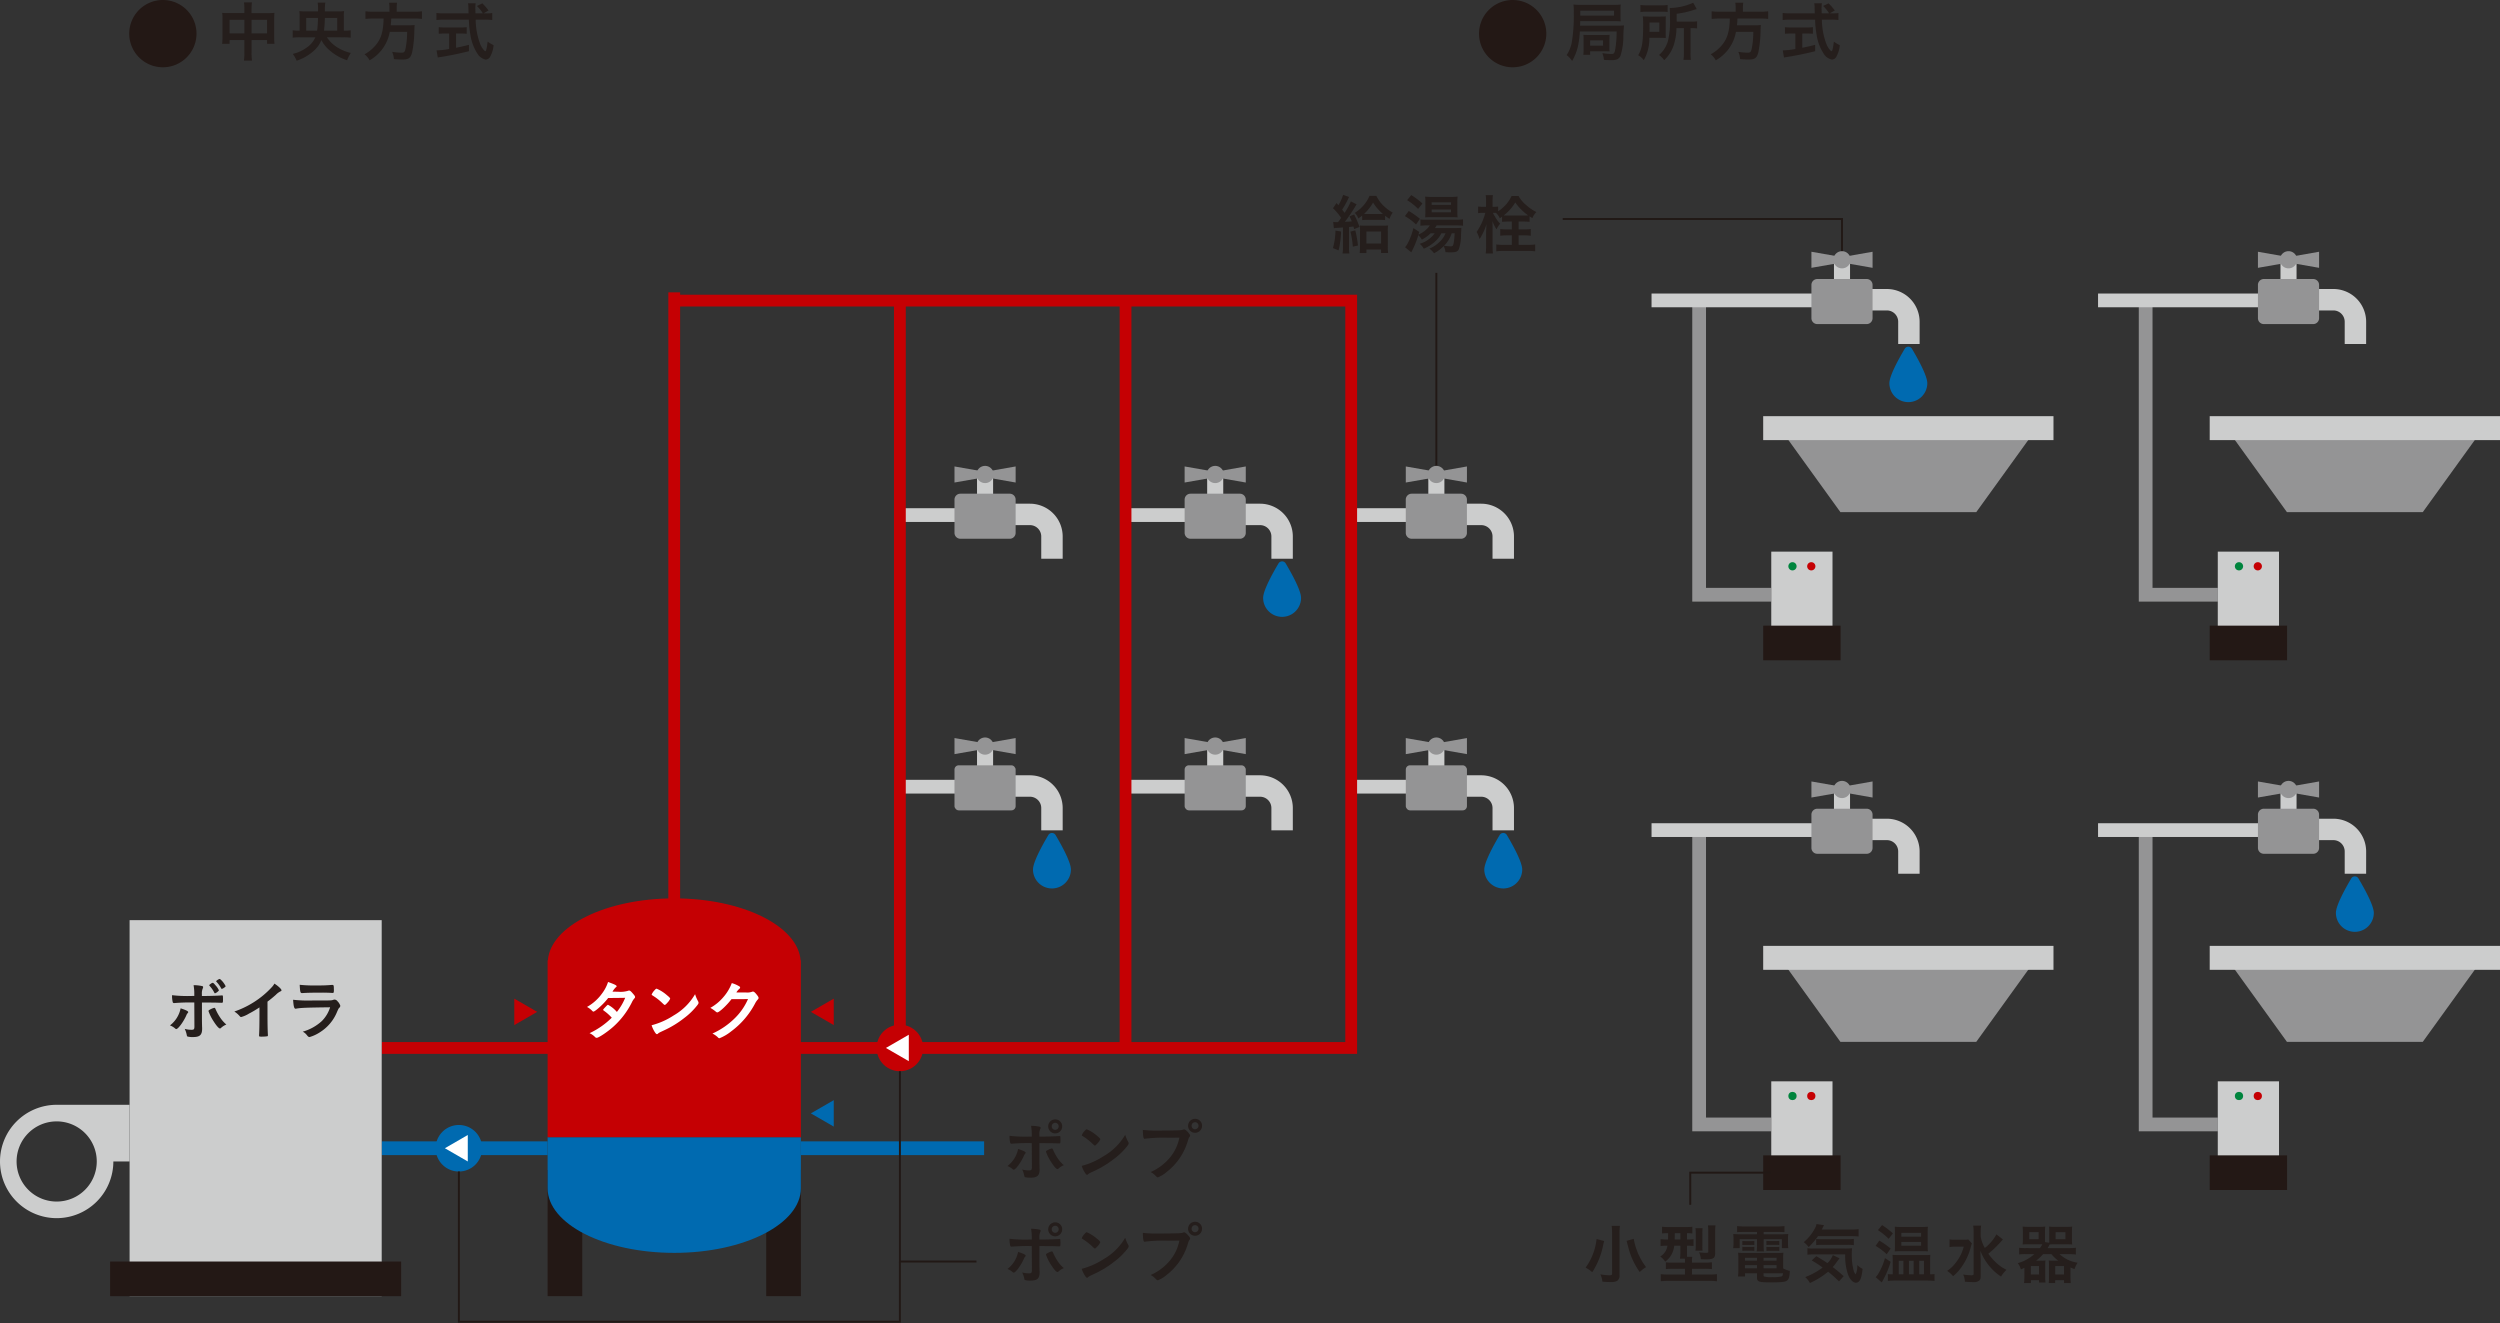 <?xml version="1.0" encoding="UTF-8"?> <svg xmlns="http://www.w3.org/2000/svg" width="636.781" height="337.005" viewBox="0 0 636.781 337.005"><rect x="0" y="0" width="636.781" height="337.005" fill="#333333" stroke="none"/><g id="point_img_decarbon3-2_01" transform="translate(-6833 -3028)"><path id="パス_35441" data-name="パス 35441" d="M393.495,152.759V227h18.372" transform="translate(6986.029 3087.408)" fill="none" stroke="#949495" stroke-miterlimit="10" stroke-width="3.5"></path><line id="線_992" data-name="線 992" x1="42.617" transform="translate(7367.401 3239.438)" fill="none" stroke="#cccdcd" stroke-miterlimit="10" stroke-width="3.5"></line><rect id="長方形_2107" data-name="長方形 2107" width="4.094" height="7.429" transform="translate(7413.866 3228.84)" fill="#cccdcd"></rect><path id="パス_35442" data-name="パス 35442" d="M438.042,170.017a4.829,4.829,0,0,1-9.658,0c0-1.926,2.515-6.422,3.915-8.776a1.061,1.061,0,0,1,1.454-.372,1.05,1.05,0,0,1,.372.372c1.4,2.354,3.915,6.85,3.915,8.776" transform="translate(6999.598 3090.504)" fill="#006ab0"></path><path id="パス_35443" data-name="パス 35443" d="M439.465,164.16h-5.458v-5.672a2.89,2.89,0,0,0-2.885-2.885H419.7v-5.458h11.426a8.353,8.353,0,0,1,8.343,8.343Z" transform="translate(6996.218 3086.391)" fill="#cccdcd"></path><path id="パス_35444" data-name="パス 35444" d="M428.168,159.793H415.581a1.5,1.5,0,0,1-1.494-1.494v-8.492a1.5,1.5,0,0,1,1.494-1.494h12.586a1.5,1.5,0,0,1,1.494,1.494V158.3a1.5,1.5,0,0,1-1.494,1.494" transform="translate(6994.038 3085.678)" fill="#949495"></path><path id="パス_35445" data-name="パス 35445" d="M429.663,147.407l-7.789-1.365-7.788,1.365v-4.094l7.789,1.365,7.788-1.365Z" transform="translate(6994.037 3083.734)" fill="#949495"></path><path id="パス_35446" data-name="パス 35446" d="M422.5,145.4a2.19,2.19,0,1,1-2.19-2.19,2.19,2.19,0,0,1,2.19,2.19" transform="translate(6995.605 3083.693)" fill="#949495"></path><path id="パス_35447" data-name="パス 35447" d="M458,196.619H423.409L409.115,176.8H472.3Z" transform="translate(6992.104 3096.758)" fill="#949495"></path><rect id="長方形_2108" data-name="長方形 2108" width="73.941" height="6.099" transform="translate(7395.84 3268.925)" fill="#cccdcd"></rect><rect id="長方形_2109" data-name="長方形 2109" width="15.597" height="23.264" transform="translate(7397.896 3303.429)" fill="#cccdcd"></rect><rect id="長方形_2110" data-name="長方形 2110" width="19.713" height="8.824" transform="translate(7395.841 3322.282)" fill="#231815"></rect><circle id="楕円形_85" data-name="楕円形 85" cx="1.049" cy="1.049" r="1.049" transform="translate(7402.251 3306.116)" fill="#00843d"></circle><circle id="楕円形_86" data-name="楕円形 86" cx="1.049" cy="1.049" r="1.049" transform="translate(7407.043 3306.116)" fill="#c50003"></circle><path id="パス_35372" data-name="パス 35372" d="M290.676,7.695a26.158,26.158,0,0,1-.517,3.949,13.708,13.708,0,0,1-1.449,3.564,6.517,6.517,0,0,0-1.4-1.5,8.827,8.827,0,0,0,1.367-3.582,42.2,42.2,0,0,0,.45-7.229,13.661,13.661,0,0,0-.083-2.065,17.7,17.7,0,0,0,2.082.083h8.112a14.69,14.69,0,0,0,1.849-.083,9.548,9.548,0,0,0-.05,1.332V3.831a8.279,8.279,0,0,0,.05,1.282c-.533-.033-.983-.05-1.75-.05h-8.576l-.018,1.149h9.629a11.91,11.91,0,0,0,1.532-.065,2.793,2.793,0,0,1-.018.333.625.625,0,0,0-.015.217c0,.032-.017.2-.033.465-.033.3-.05.883-.083,1.667a16.041,16.041,0,0,1-.733,5.047,1.694,1.694,0,0,1-.932.95,4.51,4.51,0,0,1-1.533.167c-.665,0-1.2-.018-1.749-.068a6.812,6.812,0,0,0-.4-1.715,16.788,16.788,0,0,0,2.382.217c.6,0,.75-.25.95-1.483a28.044,28.044,0,0,0,.3-4.247Zm8.7-5.281h-8.595V3.647h8.595ZM291.56,13.642a11.515,11.515,0,0,0,.067-1.333V9.693a9.912,9.912,0,0,0-.05-1.149c.383.032.715.05,1.317.05h4.1c.6,0,.9-.018,1.265-.05-.032.367-.05.667-.05,1.215v1.849a6.88,6.88,0,0,0,.05,1.167c-.35-.032-.583-.032-1.282-.032h-3.682v.9Zm1.732-2.333h3.282V9.96h-3.282Z" transform="translate(6944.734 3028.323)" fill="#251e1c"></path><path id="パス_35373" data-name="パス 35373" d="M307.441,8.174c0,.735,0,.867.033,1.3-.15,0-.667-.017-1.565-.033h-2.633a11.267,11.267,0,0,1-1.415,5.7,4.624,4.624,0,0,0-1.432-1.267c1-1.715,1.267-3.3,1.267-7.779,0-1.05-.035-1.532-.085-2.115.517.033.95.05,1.683.05h2.582c.715,0,1.115-.017,1.6-.05-.033.35-.033.833-.033,1.45Zm-6.446-7.1a11.032,11.032,0,0,0,1.732.083h3.447a10.407,10.407,0,0,0,1.75-.083V2.861a13.373,13.373,0,0,0-1.665-.068h-3.632a10.777,10.777,0,0,0-1.632.085Zm4.814,6.831V5.543h-2.482V6.692c0,.6-.017.75-.017,1.217Zm4.381-.933a15.777,15.777,0,0,1-.717,4.381,9.344,9.344,0,0,1-2.415,3.782,5.765,5.765,0,0,0-1.315-1.315,7.493,7.493,0,0,0,2.265-3.549,22.015,22.015,0,0,0,.517-5.947,24.321,24.321,0,0,0-.067-2.482A15,15,0,0,0,314.438.5l.915,1.632c-.3.067-.417.1-.749.2a22.6,22.6,0,0,1-4.365.982v2h3.631a9.888,9.888,0,0,0,1.567-.083V7.042A11.805,11.805,0,0,0,314,6.975h-.233v6.346a11.694,11.694,0,0,0,.085,1.732h-1.883a12.185,12.185,0,0,0,.1-1.747V6.975Z" transform="translate(6949.836 3028.193)" fill="#251e1c"></path><path id="パス_35448" data-name="パス 35448" d="M320.083,1.812a7.523,7.523,0,0,0-.1-1.315h2.049a6.686,6.686,0,0,0-.1,1.315v.982h4.414a12.859,12.859,0,0,0,2.017-.115V4.626a14.2,14.2,0,0,0-1.968-.1H320.55a1.586,1.586,0,0,0-.018.317c-.033.583-.067.9-.115,1.4h4.431a13.431,13.431,0,0,0,1.665-.065.523.523,0,0,0-.018.149c-.031.25-.031.367-.067,1.117a31.118,31.118,0,0,1-.549,5.614c-.367,1.515-.9,1.915-2.5,1.915-.568,0-.935-.017-2.168-.1a5.6,5.6,0,0,0-.449-1.864,14.674,14.674,0,0,0,2.4.217c.7,0,.847-.185,1.065-1.283a22.606,22.606,0,0,0,.349-4.015h-4.413a10.448,10.448,0,0,1-5.149,7.246,4.61,4.61,0,0,0-1.281-1.531,10.088,10.088,0,0,0,2.863-2.35c1.382-1.665,1.915-3.5,2-6.763h-2.615a17.354,17.354,0,0,0-2.014.1V2.679a13.54,13.54,0,0,0,2,.115h4.117Z" transform="translate(6955.012 3028.193)" fill="#251e1c"></path><path id="パス_35449" data-name="パス 35449" d="M339.584,3.169a9.014,9.014,0,0,0,1.549-.083V4.868a13.25,13.25,0,0,0-1.865-.1h-2.349a18.1,18.1,0,0,0,1.132,6.164,5.108,5.108,0,0,0,.967,1.6.881.881,0,0,0,.365.282c.185,0,.385-.782.583-2.449a8.587,8.587,0,0,0,1.517.9,7.376,7.376,0,0,1-.917,3.015,1.354,1.354,0,0,1-1.1.665,3.234,3.234,0,0,1-2.115-1.549,11.977,11.977,0,0,1-1.783-4.814,24.453,24.453,0,0,1-.382-3.814h-6.4a15.77,15.77,0,0,0-1.865.1v-1.8a14.066,14.066,0,0,0,1.865.1h6.329c-.017-.217-.017-.217-.032-.749,0-.035,0-.25-.017-.568A8.8,8.8,0,0,0,334.985.6h1.933a11.216,11.216,0,0,0-.085,1.333c0,.083.018.483.035,1.232h1.882a9.431,9.431,0,0,0-1.515-1.882l1.383-.667A13.65,13.65,0,0,1,340.2,2.436l-1.282.733ZM329.106,8.3c-.6,0-1.183.033-1.6.067V6.685a13.429,13.429,0,0,0,1.631.082h3.882a13.114,13.114,0,0,0,1.615-.082V8.367c-.432-.033-1-.067-1.6-.067H331.92V11.93c1.183-.233,1.785-.365,3.283-.749v1.632c-2.7.667-5.182,1.167-7.363,1.5-.167.017-.318.05-.583.1l-.3-1.814a20.24,20.24,0,0,0,3.2-.35V8.3Z" transform="translate(6960.14 3028.235)" fill="#251e1c"></path><path id="パス_35374" data-name="パス 35374" d="M288.381,8.569A8.57,8.57,0,1,1,279.811,0a8.569,8.569,0,0,1,8.57,8.569h0" transform="translate(6938.485 3028)" fill="#231815"></path><path id="パス_35375" data-name="パス 35375" d="M46.4,2.186a10.323,10.323,0,0,0-.1-1.75h2.032a11.711,11.711,0,0,0-.1,1.683V3.168H52.6A11.216,11.216,0,0,0,54.065,3.1,11.332,11.332,0,0,0,54,4.517V9.381a10.841,10.841,0,0,0,.082,1.6h-1.9v-.95H48.236v3.232a12.219,12.219,0,0,0,.115,2H46.286a12.746,12.746,0,0,0,.117-2V10.031H42.638v.95h-1.9a11.288,11.288,0,0,0,.085-1.6V4.5a12.119,12.119,0,0,0-.068-1.4,11.765,11.765,0,0,0,1.45.067h4.2ZM42.638,8.332H46.4V4.867H42.638Zm9.545-3.465H48.235V8.332h3.947Z" transform="translate(6848.843 3028.169)" fill="#251e1c"></path><path id="パス_35376" data-name="パス 35376" d="M62.4,9.316a8.4,8.4,0,0,0,2.315,2.349A10.839,10.839,0,0,0,68.483,13.3a10.609,10.609,0,0,0-.949,1.865,12.774,12.774,0,0,1-4.364-2.449,8.708,8.708,0,0,1-2.182-2.681,7.376,7.376,0,0,1-2.233,2.981,12.091,12.091,0,0,1-4.081,2.265,6.768,6.768,0,0,0-.982-1.732,9.783,9.783,0,0,0,3.714-1.732,6.271,6.271,0,0,0,2.049-2.5H55.492a13.614,13.614,0,0,0-1.817.1V7.535a12.643,12.643,0,0,0,1.767.1v-3.7a9.155,9.155,0,0,0-.067-1.283,16.565,16.565,0,0,0,1.7.067h3.064V1.837a8.918,8.918,0,0,0-.1-1.365h1.949a12.274,12.274,0,0,0-.1,2.249H65.07a14.6,14.6,0,0,0,1.7-.067A9,9,0,0,0,66.7,3.9V7.635a11.916,11.916,0,0,0,1.75-.1V9.417a13.728,13.728,0,0,0-1.833-.1Zm-2.5-1.682a27.393,27.393,0,0,0,.217-3.249h-3V7.635Zm5.114,0V4.386H61.871a30.586,30.586,0,0,1-.217,3.249Z" transform="translate(6853.874 3028.184)" fill="#251e1c"></path><path id="パス_35377" data-name="パス 35377" d="M73.2,1.812A7.536,7.536,0,0,0,73.1.5h2.049a6.665,6.665,0,0,0-.1,1.315v.982h4.415a12.84,12.84,0,0,0,2.015-.115V4.626a14.149,14.149,0,0,0-1.965-.1H73.665a1.589,1.589,0,0,0-.018.317c-.032.583-.067.9-.115,1.4h4.431a13.416,13.416,0,0,0,1.665-.065.565.565,0,0,0-.017.149c-.032.25-.032.367-.067,1.117A31.252,31.252,0,0,1,79,13.057c-.367,1.515-.9,1.915-2.5,1.915-.567,0-.933-.017-2.167-.1a5.6,5.6,0,0,0-.45-1.864,14.7,14.7,0,0,0,2.4.217c.7,0,.849-.185,1.065-1.283a22.435,22.435,0,0,0,.35-4.015H73.281a10.446,10.446,0,0,1-5.147,7.246,4.614,4.614,0,0,0-1.282-1.531,10.1,10.1,0,0,0,2.864-2.35c1.382-1.665,1.915-3.5,2-6.763H69.1a17.379,17.379,0,0,0-2.015.1V2.679a13.572,13.572,0,0,0,2,.115H73.2Z" transform="translate(6858.999 3028.193)" fill="#251e1c"></path><path id="パス_35378" data-name="パス 35378" d="M92.7,3.169a9.024,9.024,0,0,0,1.549-.083V4.868a13.259,13.259,0,0,0-1.867-.1H90.034a18.1,18.1,0,0,0,1.132,6.164,5.108,5.108,0,0,0,.967,1.6.881.881,0,0,0,.365.282c.185,0,.385-.782.583-2.449a8.588,8.588,0,0,0,1.517.9,7.375,7.375,0,0,1-.917,3.015,1.354,1.354,0,0,1-1.1.665A3.234,3.234,0,0,1,90.467,13.4a11.978,11.978,0,0,1-1.783-4.814A24.455,24.455,0,0,1,88.3,4.769H81.9a15.786,15.786,0,0,0-1.865.1v-1.8a14.066,14.066,0,0,0,1.865.1h6.329c-.017-.217-.017-.217-.032-.749,0-.035,0-.25-.017-.568A8.811,8.811,0,0,0,88.1.6h1.933a11.213,11.213,0,0,0-.085,1.333c0,.083.018.483.035,1.232h1.882A9.432,9.432,0,0,0,90.35,1.287L91.734.621a13.652,13.652,0,0,1,1.581,1.815l-1.282.733ZM82.221,8.3c-.6,0-1.183.033-1.6.067V6.685a13.437,13.437,0,0,0,1.632.082h3.881a13.112,13.112,0,0,0,1.615-.082V8.367c-.432-.033-1-.067-1.6-.067H85.035V11.93c1.183-.233,1.785-.365,3.283-.749v1.632c-2.7.667-5.182,1.167-7.363,1.5-.167.017-.318.05-.583.1l-.3-1.814a20.24,20.24,0,0,0,3.2-.35V8.3Z" transform="translate(6864.127 3028.235)" fill="#251e1c"></path><line id="線_978" data-name="線 978" y2="49.17" transform="translate(7198.859 3097.496)" fill="none" stroke="#211815" stroke-miterlimit="10" stroke-width="0.5"></line><line id="線_979" data-name="線 979" x1="15.802" transform="translate(7062.212 3159.199)" fill="none" stroke="#cccdcd" stroke-miterlimit="10" stroke-width="3.5"></line><rect id="長方形_2093" data-name="長方形 2093" width="4.094" height="7.428" transform="translate(7081.861 3148.605)" fill="#cccdcd"></rect><path id="パス_35380" data-name="パス 35380" d="M200.423,106.391h-5.458v-5.674a2.89,2.89,0,0,0-2.885-2.885H180.653V92.374h11.426a8.353,8.353,0,0,1,8.343,8.343Z" transform="translate(6903.255 3063.924)" fill="#cccdcd"></path><path id="パス_35381" data-name="パス 35381" d="M189.126,102.015H176.539a1.5,1.5,0,0,1-1.494-1.494V92.034a1.5,1.5,0,0,1,1.494-1.494h12.586a1.5,1.5,0,0,1,1.494,1.494v8.492a1.5,1.5,0,0,1-1.494,1.494" transform="translate(6901.075 3063.211)" fill="#949495"></path><path id="パス_35382" data-name="パス 35382" d="M190.622,89.637l-7.789-1.365-7.788,1.365V85.543l7.789,1.365,7.788-1.365Z" transform="translate(6901.075 3061.268)" fill="#949495"></path><path id="パス_35383" data-name="パス 35383" d="M183.458,87.63a2.19,2.19,0,1,1-2.19-2.19,2.19,2.19,0,0,1,2.19,2.19" transform="translate(6902.643 3061.228)" fill="#949495"></path><line id="線_980" data-name="線 980" x1="15.802" transform="translate(7062.212 3228.38)" fill="none" stroke="#cccdcd" stroke-miterlimit="10" stroke-width="3.5"></line><rect id="長方形_2094" data-name="長方形 2094" width="4.094" height="7.429" transform="translate(7081.861 3217.785)" fill="#cccdcd"></rect><path id="パス_35384" data-name="パス 35384" d="M199.1,162.056a4.829,4.829,0,0,1-9.658.013v-.013c0-1.926,2.515-6.422,3.915-8.776a1.061,1.061,0,0,1,1.454-.372,1.05,1.05,0,0,1,.372.372c1.4,2.354,3.915,6.85,3.915,8.776" transform="translate(6906.675 3087.408)" fill="#006ab0"></path><path id="パス_35385" data-name="パス 35385" d="M200.423,156.2h-5.458v-5.674a2.89,2.89,0,0,0-2.885-2.885H180.653v-5.458h11.426a8.353,8.353,0,0,1,8.343,8.343Z" transform="translate(6903.255 3083.295)" fill="#cccdcd"></path><rect id="長方形_2095" data-name="長方形 2095" width="15.575" height="11.481" rx="1.076" transform="translate(7076.12 3222.932)" fill="#949495"></rect><path id="パス_35386" data-name="パス 35386" d="M190.622,139.446l-7.789-1.365-7.788,1.365v-4.094l7.789,1.365,7.788-1.365Z" transform="translate(6901.075 3080.638)" fill="#949495"></path><path id="パス_35387" data-name="パス 35387" d="M183.458,137.439a2.19,2.19,0,1,1-2.19-2.19,2.19,2.19,0,0,1,2.19,2.19" transform="translate(6902.643 3080.598)" fill="#949495"></path><line id="線_981" data-name="線 981" x1="15.802" transform="translate(7120.831 3159.199)" fill="none" stroke="#cccdcd" stroke-miterlimit="10" stroke-width="3.5"></line><rect id="長方形_2096" data-name="長方形 2096" width="4.094" height="7.428" transform="translate(7140.481 3148.605)" fill="#cccdcd"></rect><path id="パス_35388" data-name="パス 35388" d="M241.308,112.247a4.829,4.829,0,0,1-9.658.012v-.012c0-1.926,2.515-6.422,3.915-8.776a1.061,1.061,0,0,1,1.454-.372,1.05,1.05,0,0,1,.372.372c1.4,2.354,3.915,6.85,3.915,8.776" transform="translate(6923.088 3068.037)" fill="#006ab0"></path><path id="パス_35389" data-name="パス 35389" d="M242.629,106.391H237.17v-5.674a2.89,2.89,0,0,0-2.885-2.885H222.859V92.374h11.426a8.353,8.353,0,0,1,8.343,8.343Z" transform="translate(6919.669 3063.924)" fill="#cccdcd"></path><path id="パス_35390" data-name="パス 35390" d="M231.332,102.015H218.745a1.5,1.5,0,0,1-1.494-1.494V92.034a1.5,1.5,0,0,1,1.494-1.494h12.586a1.5,1.5,0,0,1,1.494,1.494v8.492a1.5,1.5,0,0,1-1.494,1.494" transform="translate(6917.488 3063.211)" fill="#949495"></path><path id="パス_35391" data-name="パス 35391" d="M232.826,89.637l-7.789-1.365-7.788,1.365V85.543l7.789,1.365,7.788-1.365Z" transform="translate(6917.488 3061.268)" fill="#949495"></path><path id="パス_35392" data-name="パス 35392" d="M225.664,87.63a2.19,2.19,0,1,1-2.19-2.19,2.19,2.19,0,0,1,2.19,2.19" transform="translate(6919.057 3061.228)" fill="#949495"></path><line id="線_982" data-name="線 982" x1="15.802" transform="translate(7120.831 3228.38)" fill="none" stroke="#cccdcd" stroke-miterlimit="10" stroke-width="3.5"></line><rect id="長方形_2097" data-name="長方形 2097" width="4.094" height="7.429" transform="translate(7140.481 3217.785)" fill="#cccdcd"></rect><path id="パス_35394" data-name="パス 35394" d="M242.629,156.2H237.17v-5.674a2.89,2.89,0,0,0-2.885-2.885H222.859v-5.458h11.426a8.353,8.353,0,0,1,8.343,8.343Z" transform="translate(6919.669 3083.295)" fill="#cccdcd"></path><rect id="長方形_2098" data-name="長方形 2098" width="15.575" height="11.481" rx="1.076" transform="translate(7134.739 3222.932)" fill="#949495"></rect><path id="パス_35395" data-name="パス 35395" d="M232.826,139.446l-7.789-1.365-7.788,1.365v-4.094l7.789,1.365,7.788-1.365Z" transform="translate(6917.488 3080.638)" fill="#949495"></path><path id="パス_35396" data-name="パス 35396" d="M225.664,137.439a2.19,2.19,0,1,1-2.19-2.19,2.19,2.19,0,0,1,2.19,2.19" transform="translate(6919.057 3080.598)" fill="#949495"></path><line id="線_983" data-name="線 983" x1="15.802" transform="translate(7177.162 3159.199)" fill="none" stroke="#cccdcd" stroke-miterlimit="10" stroke-width="3.5"></line><rect id="長方形_2099" data-name="長方形 2099" width="4.094" height="7.428" transform="translate(7196.813 3148.605)" fill="#cccdcd"></rect><path id="パス_35398" data-name="パス 35398" d="M283.185,106.391h-5.462v-5.674a2.89,2.89,0,0,0-2.885-2.885H263.417V92.374h11.426a8.353,8.353,0,0,1,8.343,8.343Z" transform="translate(6935.442 3063.924)" fill="#cccdcd"></path><path id="パス_35399" data-name="パス 35399" d="M271.891,102.015H259.3a1.5,1.5,0,0,1-1.494-1.494V92.034A1.5,1.5,0,0,1,259.3,90.54h12.586a1.5,1.5,0,0,1,1.494,1.494v8.492a1.5,1.5,0,0,1-1.494,1.494" transform="translate(6933.262 3063.211)" fill="#949495"></path><path id="パス_35400" data-name="パス 35400" d="M273.385,89.637,265.6,88.272l-7.788,1.365V85.543l7.789,1.365,7.788-1.365Z" transform="translate(6933.261 3061.268)" fill="#949495"></path><path id="パス_35401" data-name="パス 35401" d="M266.221,87.63a2.19,2.19,0,1,1-2.19-2.19,2.19,2.19,0,0,1,2.19,2.19" transform="translate(6934.829 3061.228)" fill="#949495"></path><line id="線_984" data-name="線 984" x1="15.802" transform="translate(7177.162 3228.38)" fill="none" stroke="#cccdcd" stroke-miterlimit="10" stroke-width="3.5"></line><rect id="長方形_2100" data-name="長方形 2100" width="4.094" height="7.429" transform="translate(7196.813 3217.785)" fill="#cccdcd"></rect><path id="パス_35402" data-name="パス 35402" d="M281.867,162.056a4.829,4.829,0,0,1-9.658.013v-.013c0-1.926,2.515-6.422,3.915-8.776a1.061,1.061,0,0,1,1.454-.372,1.05,1.05,0,0,1,.372.372c1.4,2.354,3.915,6.85,3.915,8.776" transform="translate(6938.861 3087.408)" fill="#006ab0"></path><path id="パス_35403" data-name="パス 35403" d="M283.185,156.2h-5.462v-5.674a2.89,2.89,0,0,0-2.885-2.885H263.417v-5.458h11.426a8.353,8.353,0,0,1,8.343,8.343Z" transform="translate(6935.442 3083.295)" fill="#cccdcd"></path><rect id="長方形_2101" data-name="長方形 2101" width="15.575" height="11.481" rx="1.076" transform="translate(7191.072 3222.932)" fill="#949495"></rect><path id="パス_35404" data-name="パス 35404" d="M273.386,139.445l-7.79-1.361-7.788,1.365v-4.094l7.789,1.365,7.788-1.365Z" transform="translate(6933.261 3080.639)" fill="#949495"></path><path id="パス_35405" data-name="パス 35405" d="M266.221,137.439a2.19,2.19,0,1,1-2.19-2.19,2.19,2.19,0,0,1,2.19,2.19" transform="translate(6934.829 3080.598)" fill="#949495"></path><path id="パス_35406" data-name="パス 35406" d="M40.837,8.569A8.569,8.569,0,1,1,32.267,0a8.569,8.569,0,0,1,8.569,8.569h0" transform="translate(6842.216 3028)" fill="#231815"></path><path id="パス_35407" data-name="パス 35407" d="M14.438,202.611a14.436,14.436,0,1,0,14.435,14.438v0h4.136V202.611Zm0,24.645a10.21,10.21,0,1,1,10.208-10.211h0a10.211,10.211,0,0,1-10.208,10.21" transform="translate(6833 3106.795)" fill="#cccdcd"></path><line id="線_985" data-name="線 985" x2="42.261" transform="translate(6930.222 3320.471)" fill="none" stroke="#006ab0" stroke-miterlimit="10" stroke-width="3.5"></line><path id="パス_35408" data-name="パス 35408" d="M70,245.489H316.945V55.129H144.515" transform="translate(6860.223 3049.439)" fill="none" stroke="#c50003" stroke-miterlimit="10" stroke-width="3"></path><line id="線_986" data-name="線 986" y1="200.703" transform="translate(7004.737 3102.466)" fill="none" stroke="#c50003" stroke-miterlimit="10" stroke-width="3"></line><line id="線_987" data-name="線 987" y1="190.36" transform="translate(7062.212 3104.569)" fill="none" stroke="#c50003" stroke-miterlimit="10" stroke-width="3"></line><line id="線_988" data-name="線 988" y1="190.36" transform="translate(7119.688 3104.569)" fill="none" stroke="#c50003" stroke-miterlimit="10" stroke-width="3"></line><line id="線_989" data-name="線 989" x2="46.674" transform="translate(7036.99 3320.471)" fill="none" stroke="#006ab0" stroke-miterlimit="10" stroke-width="3.5"></line><rect id="長方形_2102" data-name="長方形 2102" width="8.824" height="32.165" transform="translate(6972.484 3325.984)" fill="#231815"></rect><rect id="長方形_2103" data-name="長方形 2103" width="8.824" height="32.165" transform="translate(7028.167 3325.984)" fill="#231815"></rect><path id="パス_35409" data-name="パス 35409" d="M164.934,180.555h-.064c-.681-8.782-14.81-15.8-32.189-15.8s-31.511,7.014-32.19,15.8h-.064v45.091h64.507Z" transform="translate(6872.056 3092.073)" fill="#c50003"></path><path id="パス_35410" data-name="パス 35410" d="M100.428,208.592v12.952c0,9.088,14.445,16.454,32.254,16.454s32.254-7.361,32.254-16.454V208.592Z" transform="translate(6872.056 3109.121)" fill="#006ab0"></path><path id="パス_35411" data-name="パス 35411" d="M91.74,212.237a5.925,5.925,0,1,1-5.926-5.924h0a5.925,5.925,0,0,1,5.925,5.924" transform="translate(6864.069 3108.235)" fill="#006ab0"></path><path id="パス_35412" data-name="パス 35412" d="M81.588,211.523l5.833,3.369v-6.744Z" transform="translate(6864.729 3108.948)" fill="#fff"></path><path id="パス_35413" data-name="パス 35413" d="M172.615,193.845a5.924,5.924,0,1,1-5.924-5.924,5.925,5.925,0,0,1,5.924,5.924" transform="translate(6895.522 3101.082)" fill="#c50003"></path><path id="パス_35414" data-name="パス 35414" d="M162.468,193.129,168.3,196.5V189.76Z" transform="translate(6896.184 3101.797)" fill="#fff"></path><path id="パス_35415" data-name="パス 35415" d="M100.149,186.511l-5.833-3.369v6.739Z" transform="translate(6869.679 3099.224)" fill="#c50003"></path><path id="パス_35416" data-name="パス 35416" d="M148.705,186.511l5.833,3.369v-6.739Z" transform="translate(6890.831 3099.224)" fill="#c50003"></path><path id="パス_35417" data-name="パス 35417" d="M148.705,205.127l5.833,3.369v-6.739Z" transform="translate(6890.831 3106.463)" fill="#006ab0"></path><rect id="長方形_2104" data-name="長方形 2104" width="64.214" height="95.776" transform="translate(6866.009 3262.374)" fill="#cccdcd"></rect><rect id="長方形_2105" data-name="長方形 2105" width="74.13" height="8.824" transform="translate(6861.05 3349.326)" fill="#231815"></rect><path id="パス_35437" data-name="パス 35437" d="M311.608,152.759V227H329.98" transform="translate(6954.184 3087.408)" fill="none" stroke="#949495" stroke-miterlimit="10" stroke-width="3.5"></path><line id="線_990" data-name="線 990" x1="42.617" transform="translate(7253.668 3239.438)" fill="none" stroke="#cccdcd" stroke-miterlimit="10" stroke-width="3.5"></line><rect id="長方形_2111" data-name="長方形 2111" width="4.094" height="7.429" transform="translate(7300.134 3228.84)" fill="#cccdcd"></rect><path id="パス_35451" data-name="パス 35451" d="M357.578,164.16h-5.458v-5.672a2.89,2.89,0,0,0-2.885-2.885H337.808v-5.458h11.426a8.353,8.353,0,0,1,8.343,8.343Z" transform="translate(6964.373 3086.391)" fill="#cccdcd"></path><path id="パス_35452" data-name="パス 35452" d="M346.281,159.793H333.694A1.5,1.5,0,0,1,332.2,158.3v-8.492a1.5,1.5,0,0,1,1.494-1.494h12.586a1.5,1.5,0,0,1,1.494,1.494V158.3a1.5,1.5,0,0,1-1.494,1.494" transform="translate(6962.192 3085.678)" fill="#949495"></path><path id="パス_35453" data-name="パス 35453" d="M347.776,147.407l-7.789-1.365-7.788,1.365v-4.094l7.789,1.365,7.788-1.365Z" transform="translate(6962.191 3083.734)" fill="#949495"></path><path id="パス_35454" data-name="パス 35454" d="M340.612,145.4a2.19,2.19,0,1,1-2.19-2.19,2.19,2.19,0,0,1,2.19,2.19" transform="translate(6963.759 3083.693)" fill="#949495"></path><path id="パス_35455" data-name="パス 35455" d="M376.116,196.619H341.521L327.228,176.8h63.181Z" transform="translate(6960.258 3096.758)" fill="#949495"></path><rect id="長方形_2112" data-name="長方形 2112" width="73.941" height="6.099" transform="translate(7282.107 3268.925)" fill="#cccdcd"></rect><rect id="長方形_2113" data-name="長方形 2113" width="15.597" height="23.264" transform="translate(7284.164 3303.429)" fill="#cccdcd"></rect><rect id="長方形_2114" data-name="長方形 2114" width="19.713" height="8.824" transform="translate(7282.108 3322.282)" fill="#231815"></rect><circle id="楕円形_87" data-name="楕円形 87" cx="1.049" cy="1.049" r="1.049" transform="translate(7288.518 3306.116)" fill="#00843d"></circle><circle id="楕円形_88" data-name="楕円形 88" cx="1.049" cy="1.049" r="1.049" transform="translate(7293.31 3306.116)" fill="#c50003"></circle><path id="パス_35418" data-name="パス 35418" d="M184.536,244.926h-19.5V196.453" transform="translate(6897.181 3104.4)" fill="none" stroke="#211815" stroke-miterlimit="10" stroke-width="0.5"></path><path id="パス_35419" data-name="パス 35419" d="M84.156,214.843v38.263H196.484V237.772" transform="translate(6865.728 3111.552)" fill="none" stroke="#211815" stroke-miterlimit="10" stroke-width="0.5"></path><path id="パス_35438" data-name="パス 35438" d="M309.981,223.249v-8.19h20.633" transform="translate(6953.551 3111.636)" fill="none" stroke="#211815" stroke-miterlimit="10" stroke-width="0.5"></path><path id="パス_35420" data-name="パス 35420" d="M286.591,40.163h71.135v8.971" transform="translate(6944.455 3043.619)" fill="none" stroke="#211815" stroke-miterlimit="10" stroke-width="0.5"></path><path id="パス_35421" data-name="パス 35421" d="M35.819,187.978c0,.085-.035.135-.167.283a2.135,2.135,0,0,0-.35.633c-.733,1.615-2.05,3.4-2.533,3.4-.1,0-.132-.017-.482-.317a4.5,4.5,0,0,0-1.117-.615,7.251,7.251,0,0,0,2.715-4.349c1.35.432,1.933.733,1.933.965m1.549-2.449a48.457,48.457,0,0,0-5.147.151h-.035a.333.333,0,0,1-.315-.268,6.71,6.71,0,0,1-.167-1.747,34.543,34.543,0,0,0,5.031.2h.633v-.45a12.073,12.073,0,0,0-.183-2.3,10.305,10.305,0,0,1,2.249.247.253.253,0,0,1,.183.267A.9.9,0,0,1,39.5,182a3.314,3.314,0,0,0-.2,1.4v.467h1.083c1.082,0,3.214-.082,3.881-.132a.579.579,0,0,1,.183-.018.189.189,0,0,1,.2.167c.017.083.033.567.033.782,0,.883-.017.933-.35.933-.083,0-.25,0-1.215-.032-.583-.018-.8-.018-3.8-.035v3.117c0,1.665,0,1.665.033,3.082.015.2.015.349.015.449,0,1.617-.582,2.149-2.315,2.149a4.723,4.723,0,0,1-1.4-.133c-.117-.049-.151-.133-.2-.383a6.146,6.146,0,0,0-.515-1.567,6.417,6.417,0,0,0,1.749.233c.6,0,.715-.149.715-.9Zm6.779,6.5a.375.375,0,0,1-.233.117c-.3,0-.9-.683-1.632-1.832a11.887,11.887,0,0,1-1.3-2.6c0-.133.117-.25.383-.383a4.431,4.431,0,0,1,1.1-.45c.133,0,.2.083.3.283A12.719,12.719,0,0,0,44,189.428a8.319,8.319,0,0,0,1.533,1.715,4.309,4.309,0,0,0-1.383.883m-1.682-8.994a7.507,7.507,0,0,0-1.183-1.717c-.1-.1-.1-.117-.1-.15,0-.115.085-.2.4-.417a1.128,1.128,0,0,1,.467-.233c.133,0,.3.135.7.617a4.7,4.7,0,0,1,.882,1.283c0,.183-.765.767-1,.767-.068,0-.117-.033-.167-.15m2.365-1.183a1.4,1.4,0,0,1-.45.217c-.067,0-.1-.032-.167-.15a8.007,8.007,0,0,0-1.2-1.665c-.065-.067-.082-.1-.082-.133,0-.135.682-.583.883-.583.082,0,.165.05.332.215a5.563,5.563,0,0,1,1.2,1.617c0,.1-.133.235-.515.483" transform="translate(6845.122 3097.82)" fill="#251e1c"></path><path id="パス_35422" data-name="パス 35422" d="M51.423,188.646c0,2.1.032,3.649.1,4.781v.117c0,.183-.05.25-.215.268a10.418,10.418,0,0,1-1.467.082c-.517,0-.567-.033-.567-.315v-.085c.067-.849.1-2.747.1-4.847v-2.2a26.971,26.971,0,0,1-2.649,1.567,7.482,7.482,0,0,1-2,.883.43.43,0,0,1-.35-.185,6.2,6.2,0,0,0-1.4-1.215,23.026,23.026,0,0,0,4.831-2.3,22.637,22.637,0,0,0,4.831-4.032,4.282,4.282,0,0,0,.55-.782c1.049.7,1.8,1.4,1.8,1.715,0,.1-.065.183-.267.267a4.389,4.389,0,0,0-1.2.9c-.733.65-1.449,1.233-2.1,1.715Z" transform="translate(6849.714 3098.151)" fill="#251e1c"></path><path id="パス_35423" data-name="パス 35423" d="M54.52,186.682c-.033,0-.117.017-.135.017-.365,0-.515-.568-.632-2.283a34.971,34.971,0,0,0,5.064.183c3.331,0,4.232,0,4.547-.033a2.145,2.145,0,0,0,.633-.132.776.776,0,0,1,.317-.068.967.967,0,0,1,.717.4,2.93,2.93,0,0,1,.75,1.182.769.769,0,0,1-.285.533c-.132.117-.217.268-.532.983a10.992,10.992,0,0,1-4.332,5.2,9.809,9.809,0,0,1-2.681,1.25c-.233,0-.368-.1-.65-.435a2.94,2.94,0,0,0-1.1-.932,12.109,12.109,0,0,0,4.864-2.7,8.475,8.475,0,0,0,2.115-3.514c-6.313.082-7.478.133-8.661.35m5.447-5.914a34.7,34.7,0,0,0,3.647-.135h.2c.215,0,.3.167.315.668,0,.2,0,.382.017.549v.067c0,.6-.067.767-.283.767-.067,0-.2-.017-.35-.017-.317-.033-1.565-.067-2.082-.067-2.5,0-4.281.033-5.264.117h-.133c-.433,0-.5-.25-.6-2.115a36.008,36.008,0,0,0,4.532.167" transform="translate(6853.904 3098.235)" fill="#251e1c"></path><path id="パス_35424" data-name="パス 35424" d="M189.405,232.662c0,.085-.035.135-.168.283a2.168,2.168,0,0,0-.35.633c-.732,1.615-2.047,3.4-2.531,3.4-.1,0-.133-.015-.483-.315a4.462,4.462,0,0,0-1.115-.615,7.252,7.252,0,0,0,2.714-4.349c1.35.432,1.933.733,1.933.965m1.549-2.449a48.5,48.5,0,0,0-5.147.151h-.033a.334.334,0,0,1-.317-.268,6.8,6.8,0,0,1-.165-1.747,34.537,34.537,0,0,0,5.031.2h.632v-.45a12.074,12.074,0,0,0-.183-2.3,10.305,10.305,0,0,1,2.249.247.253.253,0,0,1,.183.268.882.882,0,0,1-.117.364,3.341,3.341,0,0,0-.2,1.4v.467h1.083c1.082,0,3.214-.082,3.882-.133a.61.61,0,0,1,.182-.017.188.188,0,0,1,.2.167c.017.083.033.567.033.782,0,.883-.017.933-.35.933-.083,0-.249,0-1.217-.032-.582-.018-.8-.018-3.8-.035v3.115c0,1.667,0,1.667.035,3.082.015.2.015.35.015.449,0,1.618-.583,2.15-2.315,2.15a4.753,4.753,0,0,1-1.4-.133c-.117-.05-.149-.133-.2-.383a6.171,6.171,0,0,0-.517-1.567,6.487,6.487,0,0,0,1.75.233c.6,0,.715-.149.715-.9Zm6.781,6.5a.381.381,0,0,1-.233.117c-.3,0-.9-.683-1.633-1.832a11.887,11.887,0,0,1-1.3-2.6c0-.133.117-.25.385-.385a4.386,4.386,0,0,1,1.1-.449c.132,0,.2.083.3.283a12.857,12.857,0,0,0,1.232,2.265,8.318,8.318,0,0,0,1.533,1.715,4.289,4.289,0,0,0-1.382.883m.965-10.761a1.782,1.782,0,1,1-1.782-1.782,1.763,1.763,0,0,1,1.782,1.782m-2.665,0a.889.889,0,0,0,.883.885.9.9,0,0,0,.882-.885.883.883,0,1,0-1.765,0" transform="translate(6904.852 3115.178)" fill="#251e1c"></path><path id="パス_35425" data-name="パス 35425" d="M210.22,229.19a.876.876,0,0,1,.117.382c0,.167-.067.283-.283.583a17.3,17.3,0,0,1-3.381,3.315,25.21,25.21,0,0,1-5.082,3.115c-1.281.6-1.347.632-1.549.815-.133.133-.2.167-.3.167-.149,0-.283-.133-.532-.5a7.451,7.451,0,0,1-.833-1.765,19.079,19.079,0,0,0,5.646-2.515,14.916,14.916,0,0,0,5.432-5.4,9.118,9.118,0,0,0,.765,1.8m-11.093-2.8c.283-.318.4-.4.55-.4a9.81,9.81,0,0,1,2.6,1.649c.633.517.832.733.832.9a3.313,3.313,0,0,1-.7,1.015c-.365.417-.549.567-.682.567-.117,0-.117,0-.8-.649a13.953,13.953,0,0,0-1.732-1.383c-.583-.383-.583-.383-.7-.45a.2.2,0,0,1-.1-.15,3.351,3.351,0,0,1,.733-1.1" transform="translate(6910.148 3115.887)" fill="#251e1c"></path><path id="パス_35426" data-name="パス 35426" d="M215.716,228.874a37.885,37.885,0,0,0-5.614.265.061.061,0,0,1-.05.018c-.317,0-.417-.551-.467-2.267a32.323,32.323,0,0,0,4.347.167c2.232,0,4.847-.05,5.264-.1a2.15,2.15,0,0,0,.7-.165.375.375,0,0,1,.182-.035c.285,0,.633.268,1.167.9.317.4.383.5.383.683a.594.594,0,0,1-.167.367c-.167.2-.183.249-.55,1.415a15.448,15.448,0,0,1-5.281,7.5,7.783,7.783,0,0,1-2.2,1.349c-.183,0-.217-.017-.6-.4a4.815,4.815,0,0,0-1.25-.949,13.333,13.333,0,0,0,5.064-3.881,11.223,11.223,0,0,0,2.249-4.882c-1.3.018-1.3.018-3.181.018m8.961-3.032a1.782,1.782,0,1,1-1.782-1.783,1.764,1.764,0,0,1,1.782,1.783m-2.665,0a.888.888,0,0,0,.883.882.9.9,0,0,0,.882-.882.883.883,0,1,0-1.765,0" transform="translate(6914.507 3115.136)" fill="#251e1c"></path><path id="パス_35427" data-name="パス 35427" d="M189.405,213.782c0,.085-.035.135-.168.283a2.169,2.169,0,0,0-.35.633c-.732,1.615-2.047,3.4-2.531,3.4-.1,0-.133-.015-.483-.315a4.462,4.462,0,0,0-1.115-.615,7.252,7.252,0,0,0,2.714-4.349c1.35.432,1.933.733,1.933.965m1.549-2.449a48.494,48.494,0,0,0-5.147.151h-.033a.334.334,0,0,1-.317-.268,6.8,6.8,0,0,1-.165-1.747,34.543,34.543,0,0,0,5.031.2h.632v-.45a12.1,12.1,0,0,0-.183-2.3,10.371,10.371,0,0,1,2.249.249.252.252,0,0,1,.183.267.88.88,0,0,1-.117.365,3.337,3.337,0,0,0-.2,1.4v.467h1.083c1.082,0,3.214-.082,3.882-.133a.61.61,0,0,1,.182-.017.188.188,0,0,1,.2.167c.017.083.033.567.033.782,0,.883-.017.933-.35.933-.083,0-.249,0-1.217-.032-.582-.018-.8-.018-3.8-.035v3.115c0,1.667,0,1.667.035,3.082.015.2.015.35.015.449,0,1.618-.583,2.15-2.315,2.15a4.753,4.753,0,0,1-1.4-.133c-.117-.05-.149-.133-.2-.383a6.17,6.17,0,0,0-.517-1.567,6.488,6.488,0,0,0,1.75.233c.6,0,.715-.149.715-.9Zm6.781,6.5a.381.381,0,0,1-.233.117c-.3,0-.9-.683-1.633-1.832a11.887,11.887,0,0,1-1.3-2.6c0-.133.117-.25.385-.385a4.387,4.387,0,0,1,1.1-.449c.132,0,.2.083.3.283a12.857,12.857,0,0,0,1.232,2.265,8.319,8.319,0,0,0,1.533,1.715,4.289,4.289,0,0,0-1.382.883m.965-10.761a1.782,1.782,0,1,1-1.782-1.782,1.763,1.763,0,0,1,1.782,1.782m-2.665,0a.889.889,0,0,0,.883.883.9.9,0,0,0,.882-.883.883.883,0,1,0-1.765,0" transform="translate(6904.852 3107.836)" fill="#251e1c"></path><path id="パス_35428" data-name="パス 35428" d="M210.22,210.309a.876.876,0,0,1,.117.382c0,.167-.067.283-.283.583a17.3,17.3,0,0,1-3.381,3.315,25.209,25.209,0,0,1-5.082,3.115c-1.281.6-1.347.632-1.549.815-.133.133-.2.167-.3.167-.149,0-.283-.133-.532-.5a7.451,7.451,0,0,1-.833-1.765,19.079,19.079,0,0,0,5.646-2.515,14.916,14.916,0,0,0,5.432-5.4,9.118,9.118,0,0,0,.765,1.8m-11.093-2.8c.283-.318.4-.4.55-.4a9.809,9.809,0,0,1,2.6,1.649c.633.517.832.733.832.9a3.314,3.314,0,0,1-.7,1.015c-.365.417-.549.567-.682.567-.117,0-.117,0-.8-.649a13.957,13.957,0,0,0-1.732-1.383c-.583-.383-.583-.383-.7-.45a.2.2,0,0,1-.1-.15,3.351,3.351,0,0,1,.733-1.1" transform="translate(6910.148 3108.544)" fill="#251e1c"></path><path id="パス_35429" data-name="パス 35429" d="M215.716,209.994a37.879,37.879,0,0,0-5.614.265.061.061,0,0,1-.05.018c-.317,0-.417-.551-.467-2.267a32.329,32.329,0,0,0,4.347.167c2.232,0,4.847-.05,5.264-.1a2.149,2.149,0,0,0,.7-.165.375.375,0,0,1,.182-.035c.285,0,.633.268,1.167.9.317.4.383.5.383.683a.594.594,0,0,1-.167.367c-.167.2-.183.249-.55,1.415a15.448,15.448,0,0,1-5.281,7.5,7.783,7.783,0,0,1-2.2,1.349c-.183,0-.217-.017-.6-.4a4.815,4.815,0,0,0-1.25-.949,13.332,13.332,0,0,0,5.064-3.881,11.223,11.223,0,0,0,2.249-4.882c-1.3.018-1.3.018-3.181.018m8.961-3.032a1.782,1.782,0,1,1-1.782-1.783,1.764,1.764,0,0,1,1.782,1.783m-2.665,0a.888.888,0,0,0,.883.882.9.9,0,0,0,.882-.882.883.883,0,1,0-1.765,0" transform="translate(6914.507 3107.794)" fill="#251e1c"></path><path id="パス_35430" data-name="パス 35430" d="M246.53,45.072a24.15,24.15,0,0,1-.633,4.8l-1.449-.567a18.09,18.09,0,0,0,.65-4.464Zm-2.015-2.432c.315.033.683.05,1,.05a1.532,1.532,0,0,0,.249-.017c.3-.383.517-.682.783-1.067a15.388,15.388,0,0,0-2.082-2.464l.882-1.317c.233.267.317.35.5.55a11.789,11.789,0,0,0,1.2-2.649l1.533.565a3.051,3.051,0,0,0-.268.5,23.266,23.266,0,0,1-1.515,2.717c.367.465.417.532.617.814a16.191,16.191,0,0,0,1.6-2.931l1.467.767c-.1.149-.217.333-.435.7a43.84,43.84,0,0,1-2.549,3.747c.851-.033,1.167-.05,1.75-.117-.167-.417-.25-.633-.567-1.283l1.167-.467a22.854,22.854,0,0,1,1.365,3.167l-1.365.567-.167-.668c-.567.067-.567.067-1.133.117v5.065a9.238,9.238,0,0,0,.1,1.682H246.9a10.144,10.144,0,0,0,.1-1.682V44.038c-.567.05-.567.05-1.583.117a4.042,4.042,0,0,0-.732.085Zm5.631,2.133a30.32,30.32,0,0,1,.683,3.864l-1.317.3a23.152,23.152,0,0,0-.6-3.832Zm1.749-3.765a11.266,11.266,0,0,1-.983.75A4.009,4.009,0,0,0,250,40.323a9.008,9.008,0,0,0,2.015-1.647,8.9,8.9,0,0,0,1.749-2.683h1.75a8.883,8.883,0,0,0,2.215,2.882,10.669,10.669,0,0,0,1.949,1.383,5.491,5.491,0,0,0-.817,1.617c-.565-.4-.767-.533-1.117-.817v1.115a10.366,10.366,0,0,0-1.432-.065h-2.965a11.128,11.128,0,0,0-1.449.065Zm1.083,9.56h-1.717c.05-.532.083-1.065.083-1.647v-3.9a11.683,11.683,0,0,0-.049-1.482c.349.032.749.05,1.347.05h4.532a12.725,12.725,0,0,0,1.315-.05,10.945,10.945,0,0,0-.065,1.449v3.765a15.463,15.463,0,0,0,.082,1.8h-1.8v-.883h-3.731Zm3.464-9.96c.383,0,.55,0,.733-.017a11.945,11.945,0,0,1-2.5-2.9,11.714,11.714,0,0,1-2.3,2.9c.265.017.417.017.833.017Zm-3.464,7.528h3.747V45.088h-3.747Z" transform="translate(6928.065 3041.894)" fill="#251e1c"></path><path id="パス_35431" data-name="パス 35431" d="M258.631,39.822a21.977,21.977,0,0,1,2.849,2l-1,1.45a13.927,13.927,0,0,0-2.832-2.133Zm8.311,5.681a6.926,6.926,0,0,1-1.7,2.182,9.954,9.954,0,0,1-2.782,1.75,4.647,4.647,0,0,0-1.032-1.25,7.314,7.314,0,0,0,3.814-2.682h-1.032a9.573,9.573,0,0,1-2.233,1.615,6.1,6.1,0,0,0-.915-1.132,21.876,21.876,0,0,1-1.415,3.614c-.183.4-.218.467-.368.767l-1.582-1.3a6.211,6.211,0,0,0,.783-1.231,16.437,16.437,0,0,0,1.332-3.649l1.5.983-.217.665a6.734,6.734,0,0,0,2.914-2.332h-.832a13.3,13.3,0,0,0-1.582.083v-1.6a10.189,10.189,0,0,0,1.5.067h7.679a10.578,10.578,0,0,0,1.682-.1v1.633a14.671,14.671,0,0,0-1.665-.083h-5.065a5.9,5.9,0,0,1-.415.667h5.3a13.812,13.812,0,0,0,1.432-.05c-.015.1-.015.1-.1,1.765a10.812,10.812,0,0,1-.583,3.732c-.3.565-.8.749-2,.749a12.024,12.024,0,0,1-1.383-.067,4.779,4.779,0,0,0-.45-1.532,9.378,9.378,0,0,1-2.465,1.832,5,5,0,0,0-1.183-1.183,8.2,8.2,0,0,0,2.549-1.665,6.137,6.137,0,0,0,1.567-2.249Zm-7.679-9.728a18.568,18.568,0,0,1,2.849,2.149l-1.1,1.383a13.807,13.807,0,0,0-2.8-2.232Zm5,5.631c-.633,0-1.15.017-1.45.05.033-.483.05-.983.05-1.533V37.607a12.127,12.127,0,0,0-.067-1.45,10.231,10.231,0,0,0,1.615.085h4.949a11.569,11.569,0,0,0,1.715-.085,13.1,13.1,0,0,0-.068,1.583v2.182a13.047,13.047,0,0,0,.068,1.533c-.4-.033-.867-.05-1.45-.05Zm.2-3.132h4.931v-.65h-4.931Zm0,1.882h4.931v-.7h-4.931Zm5.114,5.347a7.874,7.874,0,0,1-1.949,3.165,10.443,10.443,0,0,0,1.7.165c.467,0,.617-.165.75-.849a18.5,18.5,0,0,0,.233-2.482Z" transform="translate(6933.199 3041.913)" fill="#251e1c"></path><path id="パス_35432" data-name="パス 35432" d="M277.279,41.284c-.2.15-.3.217-.565.4a3.983,3.983,0,0,0-.983-1.365,4.177,4.177,0,0,0-.45-.018h-.332a7.166,7.166,0,0,0,.517.933,8.757,8.757,0,0,0,1.332,1.832,4.99,4.99,0,0,0-.915,1.45,9.824,9.824,0,0,1-1.05-2.1c.032.817.032.817.032,2.167V48.7a15.361,15.361,0,0,0,.1,1.949h-1.849a15.444,15.444,0,0,0,.1-1.949V45.332q0-.55.1-2.149a15.222,15.222,0,0,1-1.767,3.8,7.025,7.025,0,0,0-.749-1.814,15.753,15.753,0,0,0,2.215-4.865h-.665a7.413,7.413,0,0,0-1.167.068V38.686a7.274,7.274,0,0,0,1.182.067h.833v-1.3a10.263,10.263,0,0,0-.083-1.665h1.833a11.008,11.008,0,0,0-.085,1.665v1.3h.417a6.03,6.03,0,0,0,1-.067V39.9a9.294,9.294,0,0,0,1.815-1.517A8.545,8.545,0,0,0,279.7,36h1.782a7.7,7.7,0,0,0,1.849,2.232,11.5,11.5,0,0,0,2.7,1.865,4.039,4.039,0,0,0-1.015,1.549c-.35-.215-.45-.283-.733-.465V42.6a13.822,13.822,0,0,0-1.55-.082h-1.232v2h1.333a12.8,12.8,0,0,0,1.765-.1v1.715a13.5,13.5,0,0,0-1.765-.1h-1.333v2.415h2.482a11.339,11.339,0,0,0,1.732-.1V50.1a13.282,13.282,0,0,0-1.732-.1h-6.464a12.848,12.848,0,0,0-1.715.1v-1.75a11.862,11.862,0,0,0,1.715.1h2.25V46.032h-1.183a13.342,13.342,0,0,0-1.767.1V44.416a12.824,12.824,0,0,0,1.767.1h1.183v-2H278.8a13.213,13.213,0,0,0-1.517.082Zm5.464-.3a11.7,11.7,0,0,0,1.183-.05,13.3,13.3,0,0,1-3.282-3.281,11.986,11.986,0,0,1-2.931,3.3c.417.017.682.033,1.1.033Z" transform="translate(6938.313 3041.917)" fill="#251e1c"></path><path id="パス_35433" data-name="パス 35433" d="M295.514,228.679a1.643,1.643,0,0,1-.05.185c-.032.117-.117.417-.215.9a19.415,19.415,0,0,1-2.765,6.846,8.535,8.535,0,0,0-1.7-1.149,15.153,15.153,0,0,0,2.8-7.3Zm4.015-3.864a14.609,14.609,0,0,0-.1,1.949v10.561a1.589,1.589,0,0,1-.65,1.532,3.384,3.384,0,0,1-1.632.268c-.617,0-1.333-.035-2.082-.1a5.545,5.545,0,0,0-.517-1.864,14.093,14.093,0,0,0,2.3.233c.533,0,.683-.085.683-.4V226.748a14.572,14.572,0,0,0-.1-1.933Zm3.532,3.3a13.42,13.42,0,0,0,.732,2.8,16.712,16.712,0,0,0,2.4,4.414,7.554,7.554,0,0,0-1.615,1.25,18.75,18.75,0,0,1-2.849-6.047q-.075-.25-.5-1.9Z" transform="translate(6946.085 3115.43)" fill="#251e1c"></path><path id="パス_35439" data-name="パス 35439" d="M306.375,226.713a10.921,10.921,0,0,0-1.449.067v-1.715a12.271,12.271,0,0,0,1.7.082h4.314a11,11,0,0,0,1.715-.082v1.715a9.388,9.388,0,0,0-1.365-.067v1.6h.1a12.533,12.533,0,0,0,1.565-.067v1.732a12.756,12.756,0,0,0-1.515-.067h-.15v1.549c0,.617,0,.7.017,1.265h1.333a4.061,4.061,0,0,0-.083,1v.483h3.2a16.168,16.168,0,0,0,1.881-.083v1.732a17.062,17.062,0,0,0-1.849-.082h-3.231v1.464h4.5a16.765,16.765,0,0,0,1.865-.082v1.8a16.228,16.228,0,0,0-2-.1H306.575a15.678,15.678,0,0,0-1.967.1v-1.8a17.158,17.158,0,0,0,1.851.082h4.313v-1.464h-3.014a17.589,17.589,0,0,0-1.85.082v-1.732a10.2,10.2,0,0,0,1.633.083h3.231v-.483c0-.149-.017-.265-.017-.517h-1.249a12.852,12.852,0,0,0,.1-1.749v-1.549H308.04a6.5,6.5,0,0,1-.582,2.032,5.632,5.632,0,0,1-1.715,2.015,4.944,4.944,0,0,0-1.267-1.3,3.844,3.844,0,0,0,1.832-2.749h-.233a9.688,9.688,0,0,0-1.515.083v-1.767a10.151,10.151,0,0,0,1.55.085h.35c0-.135.015-.668.015-1.6Zm1.8,0v.45c0,.283-.018.7-.018,1.15h1.45v-1.6Zm5.263,4.447a8.832,8.832,0,0,0,.083-1.282v-3.115a9.018,9.018,0,0,0-.083-1.317h1.832a8.077,8.077,0,0,0-.067,1.217v3.347a9.694,9.694,0,0,0,.051,1.15Zm5.031.55c0,1.365-.433,1.665-2.332,1.665-.432,0-.849-.017-1.315-.05a5.308,5.308,0,0,0-.467-1.749,13.518,13.518,0,0,0,1.7.133c.6,0,.649-.017.649-.367V226.1a9.941,9.941,0,0,0-.083-1.365h1.933a8.244,8.244,0,0,0-.085,1.5Z" transform="translate(6951.41 3115.397)" fill="#251e1c"></path><path id="パス_35456" data-name="パス 35456" d="M320.537,226.35c-.7,0-1.1.017-1.683.05v-1.549a15.392,15.392,0,0,0,1.817.1h8.461a13.844,13.844,0,0,0,1.783-.1V226.4c-.55-.033-.918-.05-1.633-.05h-3.665v.583h4.3a17.784,17.784,0,0,0,1.965-.067,9.064,9.064,0,0,0-.067,1.315V229.2a7,7,0,0,0,.083,1.268h-1.649V228.2h-4.632v1.581a11.049,11.049,0,0,0,.068,1.517h-1.85a9.838,9.838,0,0,0,.083-1.517V228.2H319.5v2.265h-1.65a7.349,7.349,0,0,0,.085-1.268v-1.015a10.222,10.222,0,0,0-.067-1.315,17.751,17.751,0,0,0,1.982.067h4.064v-.583Zm10.043,9.278a5.619,5.619,0,0,0,1.7.633c-.05,1.4-.233,2.067-.65,2.415-.467.4-1.382.517-4.065.517-3.181,0-3.647-.15-3.647-1.215v-1.1h-3.049v.817h-1.8a11.7,11.7,0,0,0,.1-1.583V233.18a14.383,14.383,0,0,0-.067-1.551,12.107,12.107,0,0,0,1.515.068h8.446a12.753,12.753,0,0,0,1.582-.068,13.207,13.207,0,0,0-.067,1.551Zm-10.393-6.979a5.8,5.8,0,0,0,.833.033h1.415c.35,0,.583-.017.8-.033v1.033a5.774,5.774,0,0,0-.8-.033h-1.415c-.367,0-.55.015-.833.033Zm0,1.482a5.561,5.561,0,0,0,.833.035h1.415c.382,0,.565-.018.8-.035v1.033c-.249-.017-.417-.033-.8-.033h-1.415a6.289,6.289,0,0,0-.833.033Zm.665,3.532h3.065v-.733h-3.065Zm0,1.932h3.065v-.8h-3.065Zm4.732-1.932H328.9v-.733h-3.315Zm0,1.932H328.9v-.8h-3.315Zm0,1.867a.235.235,0,0,0,.117.233,7.591,7.591,0,0,0,2.232.167,8.162,8.162,0,0,0,2.282-.2c.2-.1.267-.25.315-.782h-4.946Zm.732-8.829c.233.017.417.033.833.033h1.632c.383,0,.617-.017.817-.033v1.05a5.172,5.172,0,0,0-.817-.05H327.15a5.562,5.562,0,0,0-.833.05Zm0,1.515a5.8,5.8,0,0,0,.833.033h1.632c.383,0,.6-.015.817-.033v1.033c-.2-.017-.4-.033-.817-.033H327.15c-.4,0-.583.017-.833.033Z" transform="translate(6956.613 3115.444)" fill="#251e1c"></path><path id="パス_35457" data-name="パス 35457" d="M334.423,227.561a15.8,15.8,0,0,1-2.383,2.782,6.82,6.82,0,0,0-1.249-1.25,11.693,11.693,0,0,0,2.9-3.614,3.2,3.2,0,0,0,.35-1l1.914.283c-.049.085-.232.45-.565,1.117h7.379a15.765,15.765,0,0,0,2-.1v1.867c-.517-.05-1.167-.083-2-.083Zm5.347,11.526A33.557,33.557,0,0,0,337,236.622a20.539,20.539,0,0,1-4.631,2.882,5.879,5.879,0,0,0-1.2-1.517,17.447,17.447,0,0,0,4.431-2.431,30.755,30.755,0,0,0-2.782-1.815l1.165-1.067a31.771,31.771,0,0,1,2.833,1.767,5.515,5.515,0,0,0,1.382-2.05l1.715.817c-.165.2-.332.417-.682.9a14.661,14.661,0,0,1-1.05,1.332c.965.733,1.782,1.415,2.782,2.315Zm-6.2-6.879a16.72,16.72,0,0,0-1.833.083v-1.665a7.324,7.324,0,0,0,1.383.082h8.129a14.894,14.894,0,0,0,1.849-.067,14.312,14.312,0,0,0-.067,1.483,15.234,15.234,0,0,0,.449,4.081,2.035,2.035,0,0,0,.551,1.085,5.144,5.144,0,0,0,.382-2.367,5.331,5.331,0,0,0,1.367.967c-.25,2.514-.733,3.532-1.717,3.532-.715,0-1.532-.851-1.981-2.05a14.631,14.631,0,0,1-.735-5.164Zm.383-3.914a10.659,10.659,0,0,0,1.2.05h6.7a12.9,12.9,0,0,0,1.7-.083v1.6a11.134,11.134,0,0,0-1.7-.083H335.49a12.893,12.893,0,0,0-1.533.067Z" transform="translate(6961.644 3115.299)" fill="#251e1c"></path><path id="パス_35458" data-name="パス 35458" d="M344.917,228.618a20.93,20.93,0,0,1,2.881,2.033l-1,1.449a14.65,14.65,0,0,0-2.831-2.132Zm2.881,5.4a21.837,21.837,0,0,1-1.931,4.646c-.151.285-.183.35-.318.617L344,237.947a6.562,6.562,0,0,0,.85-1.2,15.815,15.815,0,0,0,1.5-3.665Zm-2.182-9.346a19.327,19.327,0,0,1,2.765,2.117L347.3,228.17a17.185,17.185,0,0,0-2.732-2.217ZM358.092,237.2a4.634,4.634,0,0,0,.883-.067V238.9a3.771,3.771,0,0,0-.5-.05c-.6-.032-.6-.032-1.251-.05h-8.361a14.5,14.5,0,0,0-1.765.1v-1.749a7.014,7.014,0,0,0,.882.05h.35v-3.782c0-.449-.017-.732-.05-1.165a13.318,13.318,0,0,0,1.417.05h6.779a9.886,9.886,0,0,0,1.433-.05c-.035.467-.05.7-.05,1.117V237.2Zm-7.761-5.881c-.583,0-.933.017-1.483.05.035-.5.05-.867.05-1.5V226.5c0-.583-.015-.918-.05-1.417a12.857,12.857,0,0,0,1.615.067h5.2a12.994,12.994,0,0,0,1.632-.067,12.45,12.45,0,0,0-.068,1.482V229.9a12.855,12.855,0,0,0,.068,1.45c-.467-.018-.817-.035-1.465-.035Zm-.467,5.881h1.183v-3.432h-1.183Zm.665-9.578h5.031v-.967h-5.031Zm0,2.315h5.031v-.983h-5.031Zm1.933,7.263h1.2v-3.432h-1.2Zm2.615,0h1.217v-3.432h-1.217Z" transform="translate(6966.769 3115.374)" fill="#251e1c"></path><path id="パス_35459" data-name="パス 35459" d="M363.4,229.314a8.418,8.418,0,0,0-.332,1.067,14.788,14.788,0,0,1-2.033,4.529,11.719,11.719,0,0,1-2.432,2.75,5.9,5.9,0,0,0-1.514-1.35,9.71,9.71,0,0,0,2.331-2.265,10.818,10.818,0,0,0,1.9-3.914H359.3a10.317,10.317,0,0,0-1.6.1v-1.949a10.661,10.661,0,0,0,1.7.085h1.681a9.042,9.042,0,0,0,1.417-.067Zm7.9-1.033c-.018.018-.135.15-.35.4q-.225.25-.5.55a25.663,25.663,0,0,1-2.865,2.7,15.754,15.754,0,0,0,1.817,2.115,11.088,11.088,0,0,0,2.8,1.982,8.516,8.516,0,0,0-1.383,1.715,12.951,12.951,0,0,1-2.731-2.381,13.953,13.953,0,0,1-2.532-4.182c.067,1.6.083,1.983.083,2.5v3.831c.017.7-.083,1.015-.4,1.282a2.318,2.318,0,0,1-1.515.367c-.6,0-1.45-.05-2.1-.1a5.206,5.206,0,0,0-.449-1.833,16.784,16.784,0,0,0,2.082.185c.483,0,.583-.068.583-.4V226.449a9.833,9.833,0,0,0-.117-1.682h2.032a9.833,9.833,0,0,0-.117,1.682v1.133a8.855,8.855,0,0,0,1.05,2.881A11.292,11.292,0,0,0,369.644,227Z" transform="translate(6971.869 3115.411)" fill="#251e1c"></path><path id="パス_35460" data-name="パス 35460" d="M375.673,230.428a4.876,4.876,0,0,0,.617-.983h-3.514c-.483,0-1.085.017-1.5.05a10.825,10.825,0,0,0,.068-1.332V226.33a11.326,11.326,0,0,0-.068-1.383,13.644,13.644,0,0,0,1.551.065h2.7a12.652,12.652,0,0,0,1.517-.065,8.793,8.793,0,0,0-.067,1.249v2.7l1.067.167c.015-.283.015-.415.015-.715V226.2c0-.515-.015-.9-.033-1.249a12.181,12.181,0,0,0,1.5.065h2.831a13.617,13.617,0,0,0,1.55-.065,10.451,10.451,0,0,0-.067,1.383v1.832a9.787,9.787,0,0,0,.067,1.332c-.417-.033-1.015-.05-1.5-.05h-2.881c-.567,0-.967.017-1.365.05a10.667,10.667,0,0,1-.518.933H383.1a12.656,12.656,0,0,0,1.732-.1v1.732a13.85,13.85,0,0,0-1.732-.1h-2.415a8.572,8.572,0,0,0,4.6,2.183,6.141,6.141,0,0,0-.782,1.631c-.5-.182-.65-.249-1.033-.415v2.447a14.1,14.1,0,0,0,.083,1.517H381.82v-.732h-2.249v.732h-1.649a9.673,9.673,0,0,0,.065-1.233v-3.247c0-.582-.015-.865-.05-1.267a11.829,11.829,0,0,0,1.2.051h1.232a8.382,8.382,0,0,1-1.749-1.667H376.49a10.564,10.564,0,0,1-1.783,1.667h1.15c.517,0,.85-.017,1.233-.051a11.532,11.532,0,0,0-.05,1.267v3.131a8.746,8.746,0,0,0,.067,1.217h-1.65v-.6h-2.065v.732h-1.749a14.261,14.261,0,0,0,.083-1.465V235.44c-.3.151-.451.217-.9.417a4.457,4.457,0,0,0-.782-1.6,10.406,10.406,0,0,0,4.214-2.3h-2.117a12.859,12.859,0,0,0-1.747.083v-1.7a12.184,12.184,0,0,0,1.747.085Zm-2.7-2.265h2.382v-1.8h-2.382Zm.4,8.978h2.082v-2.132h-2.082Zm6.214,0h2.232v-2.132h-2.232Zm.1-8.978h2.5v-1.783h-2.5Z" transform="translate(6976.909 3115.481)" fill="#251e1c"></path><path id="パス_35434" data-name="パス 35434" d="M110.2,187.065c-.5.4-.768.565-.9.565s-.15,0-.467-.332a5.032,5.032,0,0,0-1.183-.85,11.891,11.891,0,0,0,3.882-3.5,9.777,9.777,0,0,0,1.481-2.864c1.767.649,2.185.865,2.185,1.1,0,.083-.051.15-.218.267a4.93,4.93,0,0,0-.832,1.1h.3c.581.018,1,.018,1.1.018a6.663,6.663,0,0,0,2.547-.233.684.684,0,0,1,.285-.067c.233,0,.467.183.982.8.417.467.533.667.533.849,0,.151-.051.233-.233.418a4.282,4.282,0,0,0-.582.932,20.757,20.757,0,0,1-4.615,6.113c-1.483,1.35-3.832,2.933-4.349,2.933a.585.585,0,0,1-.417-.2,4.412,4.412,0,0,0-1.4-.983,20.147,20.147,0,0,0,5.661-3.949l-.483-.5a11.776,11.776,0,0,0-1.581-1.315c-.1-.085-.133-.135-.133-.2,0-.082.217-.332.8-.932.282-.283.35-.333.447-.333a7.6,7.6,0,0,1,2.25,1.817,14.469,14.469,0,0,0,2.115-3.6c-1.9.032-1.9.032-4.329.05a18.025,18.025,0,0,1-2.849,2.9" transform="translate(6874.866 3098.035)" fill="#fff"></path><path id="パス_35435" data-name="パス 35435" d="M131.339,184.52a.857.857,0,0,1,.117.382c0,.167-.065.283-.282.583a17.312,17.312,0,0,1-3.382,3.315,25.209,25.209,0,0,1-5.082,3.115c-1.279.6-1.347.632-1.549.815-.133.133-.2.167-.3.167-.149,0-.285-.133-.533-.5a7.56,7.56,0,0,1-.833-1.765,19.055,19.055,0,0,0,5.647-2.515,14.928,14.928,0,0,0,5.432-5.4,9.1,9.1,0,0,0,.764,1.8m-11.092-2.8c.282-.318.4-.4.549-.4a9.787,9.787,0,0,1,2.6,1.649c.635.517.832.733.832.9a3.285,3.285,0,0,1-.7,1.015c-.365.417-.547.567-.681.567-.117,0-.117,0-.8-.649a13.962,13.962,0,0,0-1.733-1.383c-.583-.383-.583-.383-.7-.45a.206.206,0,0,1-.1-.15,3.34,3.34,0,0,1,.735-1.1" transform="translate(6879.472 3098.515)" fill="#fff"></path><path id="パス_35436" data-name="パス 35436" d="M135.652,184.386c-1.147,1.533-3.114,3.365-3.6,3.365-.149,0-.217-.033-.55-.318a8.753,8.753,0,0,0-1.232-.832,11.966,11.966,0,0,0,3.315-2.731,11.641,11.641,0,0,0,2.149-3.581,8.182,8.182,0,0,1,1.8.765c.233.133.318.215.318.365,0,.135-.051.218-.2.332a4.523,4.523,0,0,0-.764.919l2.482.014a3.518,3.518,0,0,0,1.565-.2.651.651,0,0,1,.182-.036c.268,0,.55.251,1.033.868.317.415.4.567.4.749s-.049.267-.282.5a5.533,5.533,0,0,0-.515.749,20.974,20.974,0,0,1-6.181,7.279,11.515,11.515,0,0,1-2.983,1.749.536.536,0,0,1-.4-.233,5.48,5.48,0,0,0-1.383-.964,19.461,19.461,0,0,0,5.8-4.015,15.179,15.179,0,0,0,2.747-3.717c.151-.283.253-.5.518-1.049Z" transform="translate(6883.663 3098.114)" fill="#fff"></path><path id="パス_35461" data-name="パス 35461" d="M393.495,55.616V129.86h18.372" transform="translate(6986.029 3049.629)" fill="none" stroke="#949495" stroke-miterlimit="10" stroke-width="3.5"></path><line id="線_993" data-name="線 993" x1="42.617" transform="translate(7367.401 3104.516)" fill="none" stroke="#cccdcd" stroke-miterlimit="10" stroke-width="3.5"></line><rect id="長方形_2115" data-name="長方形 2115" width="4.094" height="7.429" transform="translate(7413.866 3093.918)" fill="#cccdcd"></rect><path id="パス_35463" data-name="パス 35463" d="M439.465,67.017h-5.458V61.345a2.89,2.89,0,0,0-2.885-2.885H419.7V53h11.426a8.353,8.353,0,0,1,8.343,8.343Z" transform="translate(6996.218 3048.612)" fill="#cccdcd"></path><path id="パス_35464" data-name="パス 35464" d="M428.168,62.65H415.581a1.5,1.5,0,0,1-1.494-1.494V52.663a1.5,1.5,0,0,1,1.494-1.494h12.586a1.5,1.5,0,0,1,1.494,1.494v8.492a1.5,1.5,0,0,1-1.494,1.494" transform="translate(6994.038 3047.899)" fill="#949495"></path><path id="パス_35465" data-name="パス 35465" d="M429.663,50.264,421.874,48.9l-7.788,1.365V46.17l7.789,1.365,7.788-1.365Z" transform="translate(6994.037 3045.955)" fill="#949495"></path><path id="パス_35466" data-name="パス 35466" d="M422.5,48.254a2.19,2.19,0,1,1-2.19-2.19,2.19,2.19,0,0,1,2.19,2.19" transform="translate(6995.605 3045.914)" fill="#949495"></path><path id="パス_35467" data-name="パス 35467" d="M458,99.476H423.409L409.115,79.659H472.3Z" transform="translate(6992.104 3058.979)" fill="#949495"></path><rect id="長方形_2116" data-name="長方形 2116" width="73.941" height="6.099" transform="translate(7395.84 3134.003)" fill="#cccdcd"></rect><rect id="長方形_2117" data-name="長方形 2117" width="15.597" height="23.264" transform="translate(7397.896 3168.508)" fill="#cccdcd"></rect><rect id="長方形_2118" data-name="長方形 2118" width="19.713" height="8.824" transform="translate(7395.841 3187.361)" fill="#231815"></rect><path id="パス_35468" data-name="パス 35468" d="M411.955,104.148a1.049,1.049,0,1,1-1.049-1.049A1.049,1.049,0,0,1,411.955,104.148Z" transform="translate(6992.393 3068.095)" fill="#00843d"></path><path id="パス_35469" data-name="パス 35469" d="M415.405,104.148a1.049,1.049,0,1,1-1.049-1.049A1.049,1.049,0,0,1,415.405,104.148Z" transform="translate(6993.734 3068.095)" fill="#c50003"></path><path id="パス_35440" data-name="パス 35440" d="M311.608,55.616V129.86H329.98" transform="translate(6954.184 3049.629)" fill="none" stroke="#949495" stroke-miterlimit="10" stroke-width="3.5"></path><line id="線_991" data-name="線 991" x1="42.617" transform="translate(7253.668 3104.516)" fill="none" stroke="#cccdcd" stroke-miterlimit="10" stroke-width="3.5"></line><rect id="長方形_2119" data-name="長方形 2119" width="4.094" height="7.429" transform="translate(7300.134 3093.918)" fill="#cccdcd"></rect><path id="パス_35470" data-name="パス 35470" d="M356.155,72.874a4.829,4.829,0,1,1-9.658,0c0-1.926,2.515-6.422,3.915-8.776a1.061,1.061,0,0,1,1.454-.372,1.05,1.05,0,0,1,.372.372c1.4,2.354,3.915,6.85,3.915,8.776" transform="translate(6967.752 3052.725)" fill="#006ab0"></path><path id="パス_35471" data-name="パス 35471" d="M357.578,67.017h-5.458V61.345a2.89,2.89,0,0,0-2.885-2.885H337.808V53h11.426a8.353,8.353,0,0,1,8.343,8.343Z" transform="translate(6964.373 3048.612)" fill="#cccdcd"></path><path id="パス_35472" data-name="パス 35472" d="M346.281,62.65H333.694a1.5,1.5,0,0,1-1.494-1.494V52.663a1.5,1.5,0,0,1,1.494-1.494h12.586a1.5,1.5,0,0,1,1.494,1.494v8.492a1.5,1.5,0,0,1-1.494,1.494" transform="translate(6962.192 3047.899)" fill="#949495"></path><path id="パス_35473" data-name="パス 35473" d="M347.776,50.264,339.987,48.9,332.2,50.264V46.17l7.789,1.365,7.788-1.365Z" transform="translate(6962.191 3045.955)" fill="#949495"></path><path id="パス_35474" data-name="パス 35474" d="M340.612,48.254a2.19,2.19,0,1,1-2.19-2.19,2.19,2.19,0,0,1,2.19,2.19" transform="translate(6963.759 3045.914)" fill="#949495"></path><path id="パス_35475" data-name="パス 35475" d="M376.116,99.476H341.521L327.228,79.659h63.181Z" transform="translate(6960.258 3058.979)" fill="#949495"></path><rect id="長方形_2120" data-name="長方形 2120" width="73.941" height="6.099" transform="translate(7282.107 3134.003)" fill="#cccdcd"></rect><rect id="長方形_2121" data-name="長方形 2121" width="15.597" height="23.264" transform="translate(7284.164 3168.508)" fill="#cccdcd"></rect><rect id="長方形_2122" data-name="長方形 2122" width="19.713" height="8.824" transform="translate(7282.108 3187.361)" fill="#231815"></rect><path id="パス_35476" data-name="パス 35476" d="M330.068,104.148a1.049,1.049,0,1,1-1.049-1.049A1.049,1.049,0,0,1,330.068,104.148Z" transform="translate(6960.547 3068.095)" fill="#00843d"></path><path id="パス_35477" data-name="パス 35477" d="M333.518,104.148a1.049,1.049,0,1,1-1.049-1.049A1.049,1.049,0,0,1,333.518,104.148Z" transform="translate(6961.889 3068.095)" fill="#c50003"></path><rect id="長方形_2106" data-name="長方形 2106" width="636.78" height="337.005" transform="translate(6833 3028)" fill="none"></rect></g></svg> 